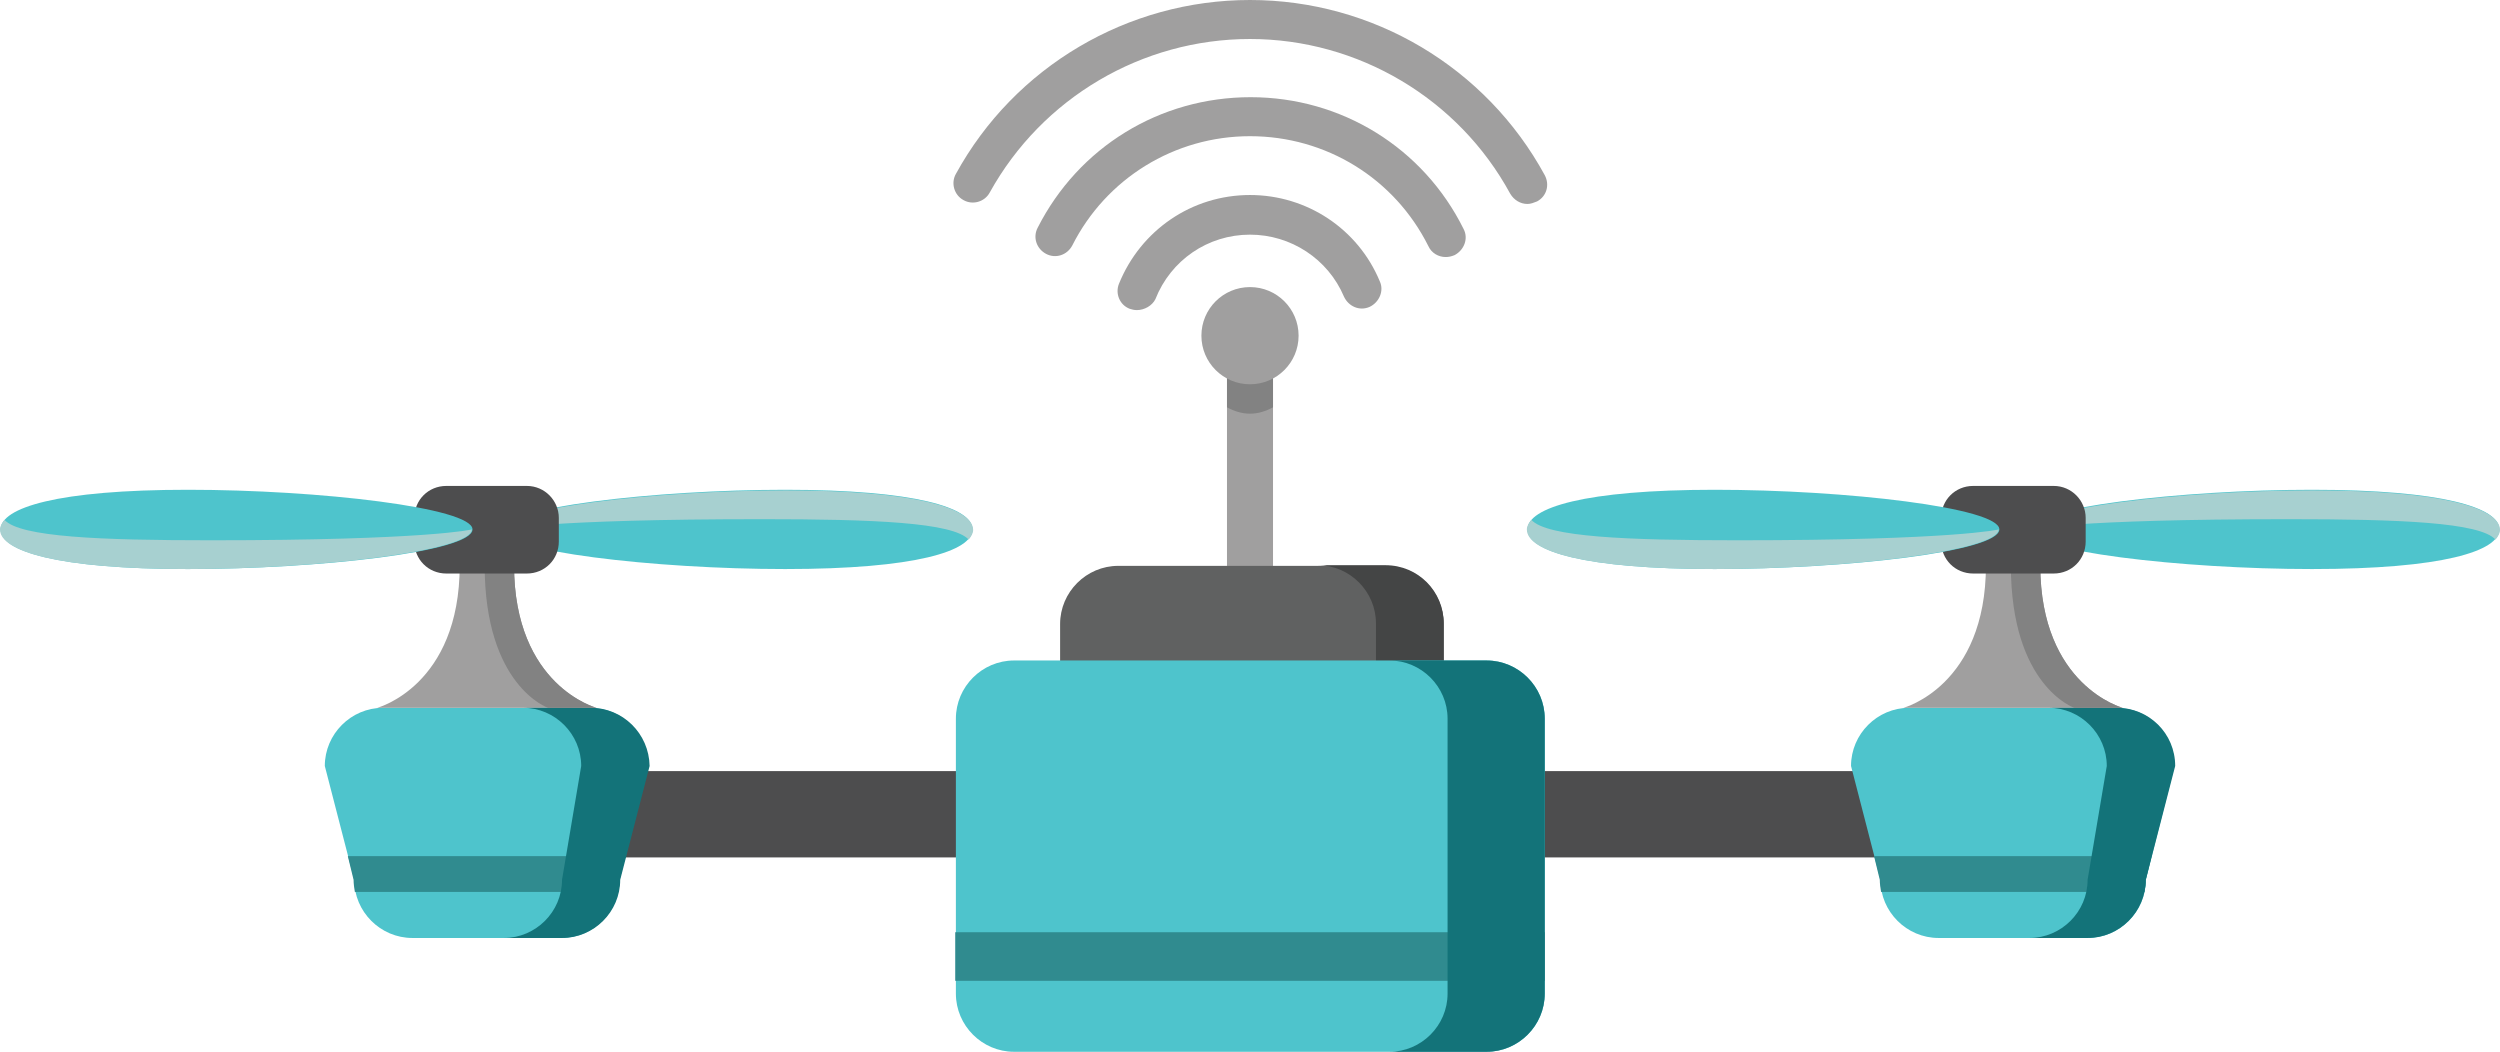 <?xml version="1.0" encoding="utf-8"?>
<!-- Generator: Adobe Illustrator 26.0.1, SVG Export Plug-In . SVG Version: 6.00 Build 0)  -->
<svg version="1.1" id="Layer_1" xmlns="http://www.w3.org/2000/svg" xmlns:xlink="http://www.w3.org/1999/xlink" x="0px" y="0px"
	 viewBox="0 0 391 164.5" style="enable-background:new 0 0 391 164.5;" xml:space="preserve">
<style type="text/css">
	.st0{fill:#A09F9F;}
	.st1{fill:#606161;}
	.st2{fill:#444545;}
	.st3{fill:#4D4D4E;}
	.st4{fill:#4EC4CC;}
	.st5{fill:#308B8F;}
	.st6{fill:#137379;}
	.st7{fill:#828282;}
	.st8{fill:#A7D0D0;}
</style>
<g id="_x31_2_Reality_Modeling">
	<g>
		<rect x="191.9" y="52.3" class="st0" width="7.2" height="57.7"/>
		<g>
			<g>
				<path class="st1" d="M225.8,106.5c0,5-4.1,9.1-9.1,9.1h-41.8c-5,0-9.1-4.1-9.1-9.1v-8.9c0-5,4.1-9.1,9.1-9.1h41.8
					c5,0,9.1,4.1,9.1,9.1V106.5z"/>
				<path class="st2" d="M216.7,88.4h-10.6c5,0,9.1,4.1,9.1,9.1v8.9c0,5-4.1,9.1-9.1,9.1h10.6c5,0,9.1-4.1,9.1-9.1v-8.9
					C225.8,92.5,221.8,88.4,216.7,88.4z"/>
				<polygon class="st3" points="248.6,120.6 143.7,120.6 92.8,120.6 92.8,134.1 143.7,134.1 248.6,134.1 299.5,134.1 299.5,120.6 
									"/>
				<path class="st4" d="M241.6,155.4c0,5-4.1,9.1-9.1,9.1h-73.9c-5,0-9.1-4.1-9.1-9.1v-43c0-5,4.1-9.1,9.1-9.1h73.9
					c5,0,9.1,4.1,9.1,9.1V155.4z"/>
				<rect x="149.4" y="145.8" class="st5" width="92.2" height="7.6"/>
				<path class="st4" d="M335.6,137.6c0,5-4.1,9.1-9.1,9.1h-23.3c-5,0-9.1-4.1-9.1-9.1l-4.6-17.8c0-5,4.1-9.1,9.1-9.1H331
					c5,0,9.1,4.1,9.1,9.1L335.6,137.6z"/>
				<path class="st0" d="M319.1,88.4h-8.5c0,18.9-12.9,22.3-12.9,22.3H332C332,110.7,319.1,107.3,319.1,88.4z"/>
				<path class="st5" d="M293.1,133.9l0.9,3.7c0,0.6,0.1,1.3,0.2,1.9h41.2c0.1-0.6,0.2-1.2,0.2-1.9l0.9-3.7H293.1z"/>
				<path class="st4" d="M96.9,137.6c0,5-4.1,9.1-9.1,9.1H64.5c-5,0-9.1-4.1-9.1-9.1l-4.6-17.8c0-5,4.1-9.1,9.1-9.1h32.4
					c5,0,9.1,4.1,9.1,9.1L96.9,137.6z"/>
				<path class="st0" d="M80.4,88.4h-8.5c0,18.9-12.9,22.3-12.9,22.3h34.3C93.3,110.7,80.4,107.3,80.4,88.4z"/>
				<path class="st5" d="M54.4,133.9l0.9,3.7c0,0.6,0.1,1.3,0.2,1.9h41.2c0.1-0.6,0.2-1.2,0.2-1.9l0.9-3.7H54.4z"/>
				<path class="st6" d="M232.5,103.3h-15.2c5,0,9.1,4.1,9.1,9.1v43c0,5-4.1,9.1-9.1,9.1h15.2c5,0,9.1-4.1,9.1-9.1v-43
					C241.6,107.4,237.5,103.3,232.5,103.3z"/>
				<path class="st6" d="M331.1,110.7h-10.7c5,0,9.1,4.1,9.1,9.1l-3,17.8c0,5-4.1,9.1-9.1,9.1h9.1c5,0,9.1-4.1,9.1-9.1l4.6-17.8
					C340.2,114.7,336.1,110.7,331.1,110.7z"/>
				<path class="st6" d="M92.4,110.7H81.8c5,0,9.1,4.1,9.1,9.1l-3,17.8c0,5-4.1,9.1-9.1,9.1h9.1c5,0,9.1-4.1,9.1-9.1l4.6-17.8
					C101.5,114.7,97.4,110.7,92.4,110.7z"/>
				<path class="st7" d="M319.1,88.4h-4.6c0,18.9,9.9,22.3,9.9,22.3h7.6C332,110.7,319.1,107.3,319.1,88.4z"/>
				<path class="st7" d="M80.4,88.4h-4.6c0,18.9,9.9,22.3,9.9,22.3h7.6C93.3,110.7,80.4,107.3,80.4,88.4z"/>
				<g>
					<g>
						<path class="st4" d="M317.1,82.8c0,3.4,24.1,6.2,44.5,6.2s29.3-2.8,29.3-6.2c0-3.4-8.9-6.2-29.3-6.2
							C341.2,76.6,317.1,79.4,317.1,82.8z"/>
						<path class="st8" d="M358,81.2c17.3,0,29.9,0.5,32.3,3.2c0.4-0.5,0.7-1,0.7-1.5c0-3.4-8.9-6.2-29.3-6.2
							c-20.4,0-44.5,2.8-44.5,6.2C317.1,82.8,324.1,81.2,358,81.2z"/>
					</g>
					<path class="st3" d="M326.2,84.7c0,2.8-2.2,5-5,5h-12.6c-2.8,0-5-2.2-5-5V81c0-2.8,2.2-5,5-5h12.6c2.8,0,5,2.3,5,5V84.7z"/>
					<g>
						<path class="st4" d="M312.7,82.8c0-3.4-24.1-6.2-44.5-6.2s-29.3,2.8-29.3,6.2c0,3.4,8.9,6.2,29.3,6.2
							C288.5,89,312.7,86.3,312.7,82.8z"/>
						<path class="st8" d="M271.8,84.5c-17.3,0-29.9-0.5-32.3-3.2c-0.4,0.5-0.7,1-0.7,1.5c0,3.4,8.9,6.2,29.3,6.2
							c20.4,0,44.5-2.8,44.5-6.2C312.7,82.8,305.6,84.5,271.8,84.5z"/>
					</g>
				</g>
				<g>
					<g>
						<path class="st4" d="M78.3,82.8c0,3.4,24.1,6.2,44.5,6.2s29.3-2.8,29.3-6.2c0-3.4-8.9-6.2-29.3-6.2
							C102.5,76.6,78.3,79.4,78.3,82.8z"/>
						<path class="st8" d="M119.2,81.2c17.3,0,29.9,0.5,32.3,3.2c0.4-0.5,0.7-1,0.7-1.5c0-3.4-8.9-6.2-29.3-6.2
							c-20.4,0-44.5,2.8-44.5,6.2C78.3,82.8,85.4,81.2,119.2,81.2z"/>
					</g>
					<path class="st3" d="M87.4,84.7c0,2.8-2.2,5-5,5H69.8c-2.8,0-5-2.2-5-5V81c0-2.8,2.2-5,5-5h12.6c2.8,0,5,2.3,5,5V84.7z"/>
					<g>
						<path class="st4" d="M73.9,82.8c0-3.4-24.1-6.2-44.5-6.2S0.1,79.4,0.1,82.8C0.1,86.2,9,89,29.4,89
							C49.8,89,73.9,86.3,73.9,82.8z"/>
						<path class="st8" d="M33,84.5c-17.3,0-29.9-0.5-32.3-3.2c-0.4,0.5-0.7,1-0.7,1.5C0,86.2,8.9,89,29.3,89
							c20.4,0,44.5-2.8,44.5-6.2C73.9,82.8,66.9,84.5,33,84.5z"/>
					</g>
				</g>
			</g>
		</g>
		<path class="st0" d="M177.8,48.5c-0.4,0-0.8-0.1-1.1-0.2c-1.6-0.6-2.3-2.4-1.7-3.9c3.4-8.4,11.4-13.9,20.5-13.9
			c8.9,0,16.9,5.3,20.3,13.5c0.7,1.5-0.1,3.3-1.6,4c-1.6,0.7-3.3-0.1-4-1.6c-2.5-5.9-8.3-9.7-14.7-9.7c-6.6,0-12.4,4-14.8,10.1
			C180.2,47.8,179,48.5,177.8,48.5z"/>
		<path class="st0" d="M226.1,40.2c-1.1,0-2.2-0.6-2.7-1.7c-5.3-10.6-16-17.2-27.9-17.2c-11.8,0-22.5,6.6-27.8,17.1
			c-0.8,1.5-2.6,2.1-4.1,1.3c-1.5-0.8-2.1-2.6-1.3-4.1c6.4-12.6,19.1-20.4,33.3-20.4s27,7.9,33.3,20.6c0.8,1.5,0.1,3.3-1.4,4.1
			C227,40.1,226.6,40.2,226.1,40.2z"/>
		<path class="st0" d="M238.9,31.9c-1.1,0-2.1-0.6-2.7-1.6c-8.1-14.9-23.8-24.2-40.7-24.2s-32.5,9.2-40.7,24c-0.8,1.5-2.7,2-4.1,1.2
			c-1.5-0.8-2-2.7-1.2-4.1c9.2-16.8,26.9-27.2,46-27.2c19.2,0,36.9,10.5,46.1,27.4c0.8,1.5,0.3,3.3-1.2,4.1
			C239.9,31.7,239.4,31.9,238.9,31.9z"/>
		<path class="st7" d="M191.9,63.7c1.1,0.6,2.3,1,3.6,1s2.5-0.4,3.6-1V52.3h-7.2L191.9,63.7L191.9,63.7z"/>
		<path class="st0" d="M203.1,52.5c0,4.2-3.4,7.6-7.6,7.6c-4.2,0-7.6-3.4-7.6-7.6s3.4-7.6,7.6-7.6S203.1,48.3,203.1,52.5z"/>
	</g>
</g>
</svg>
